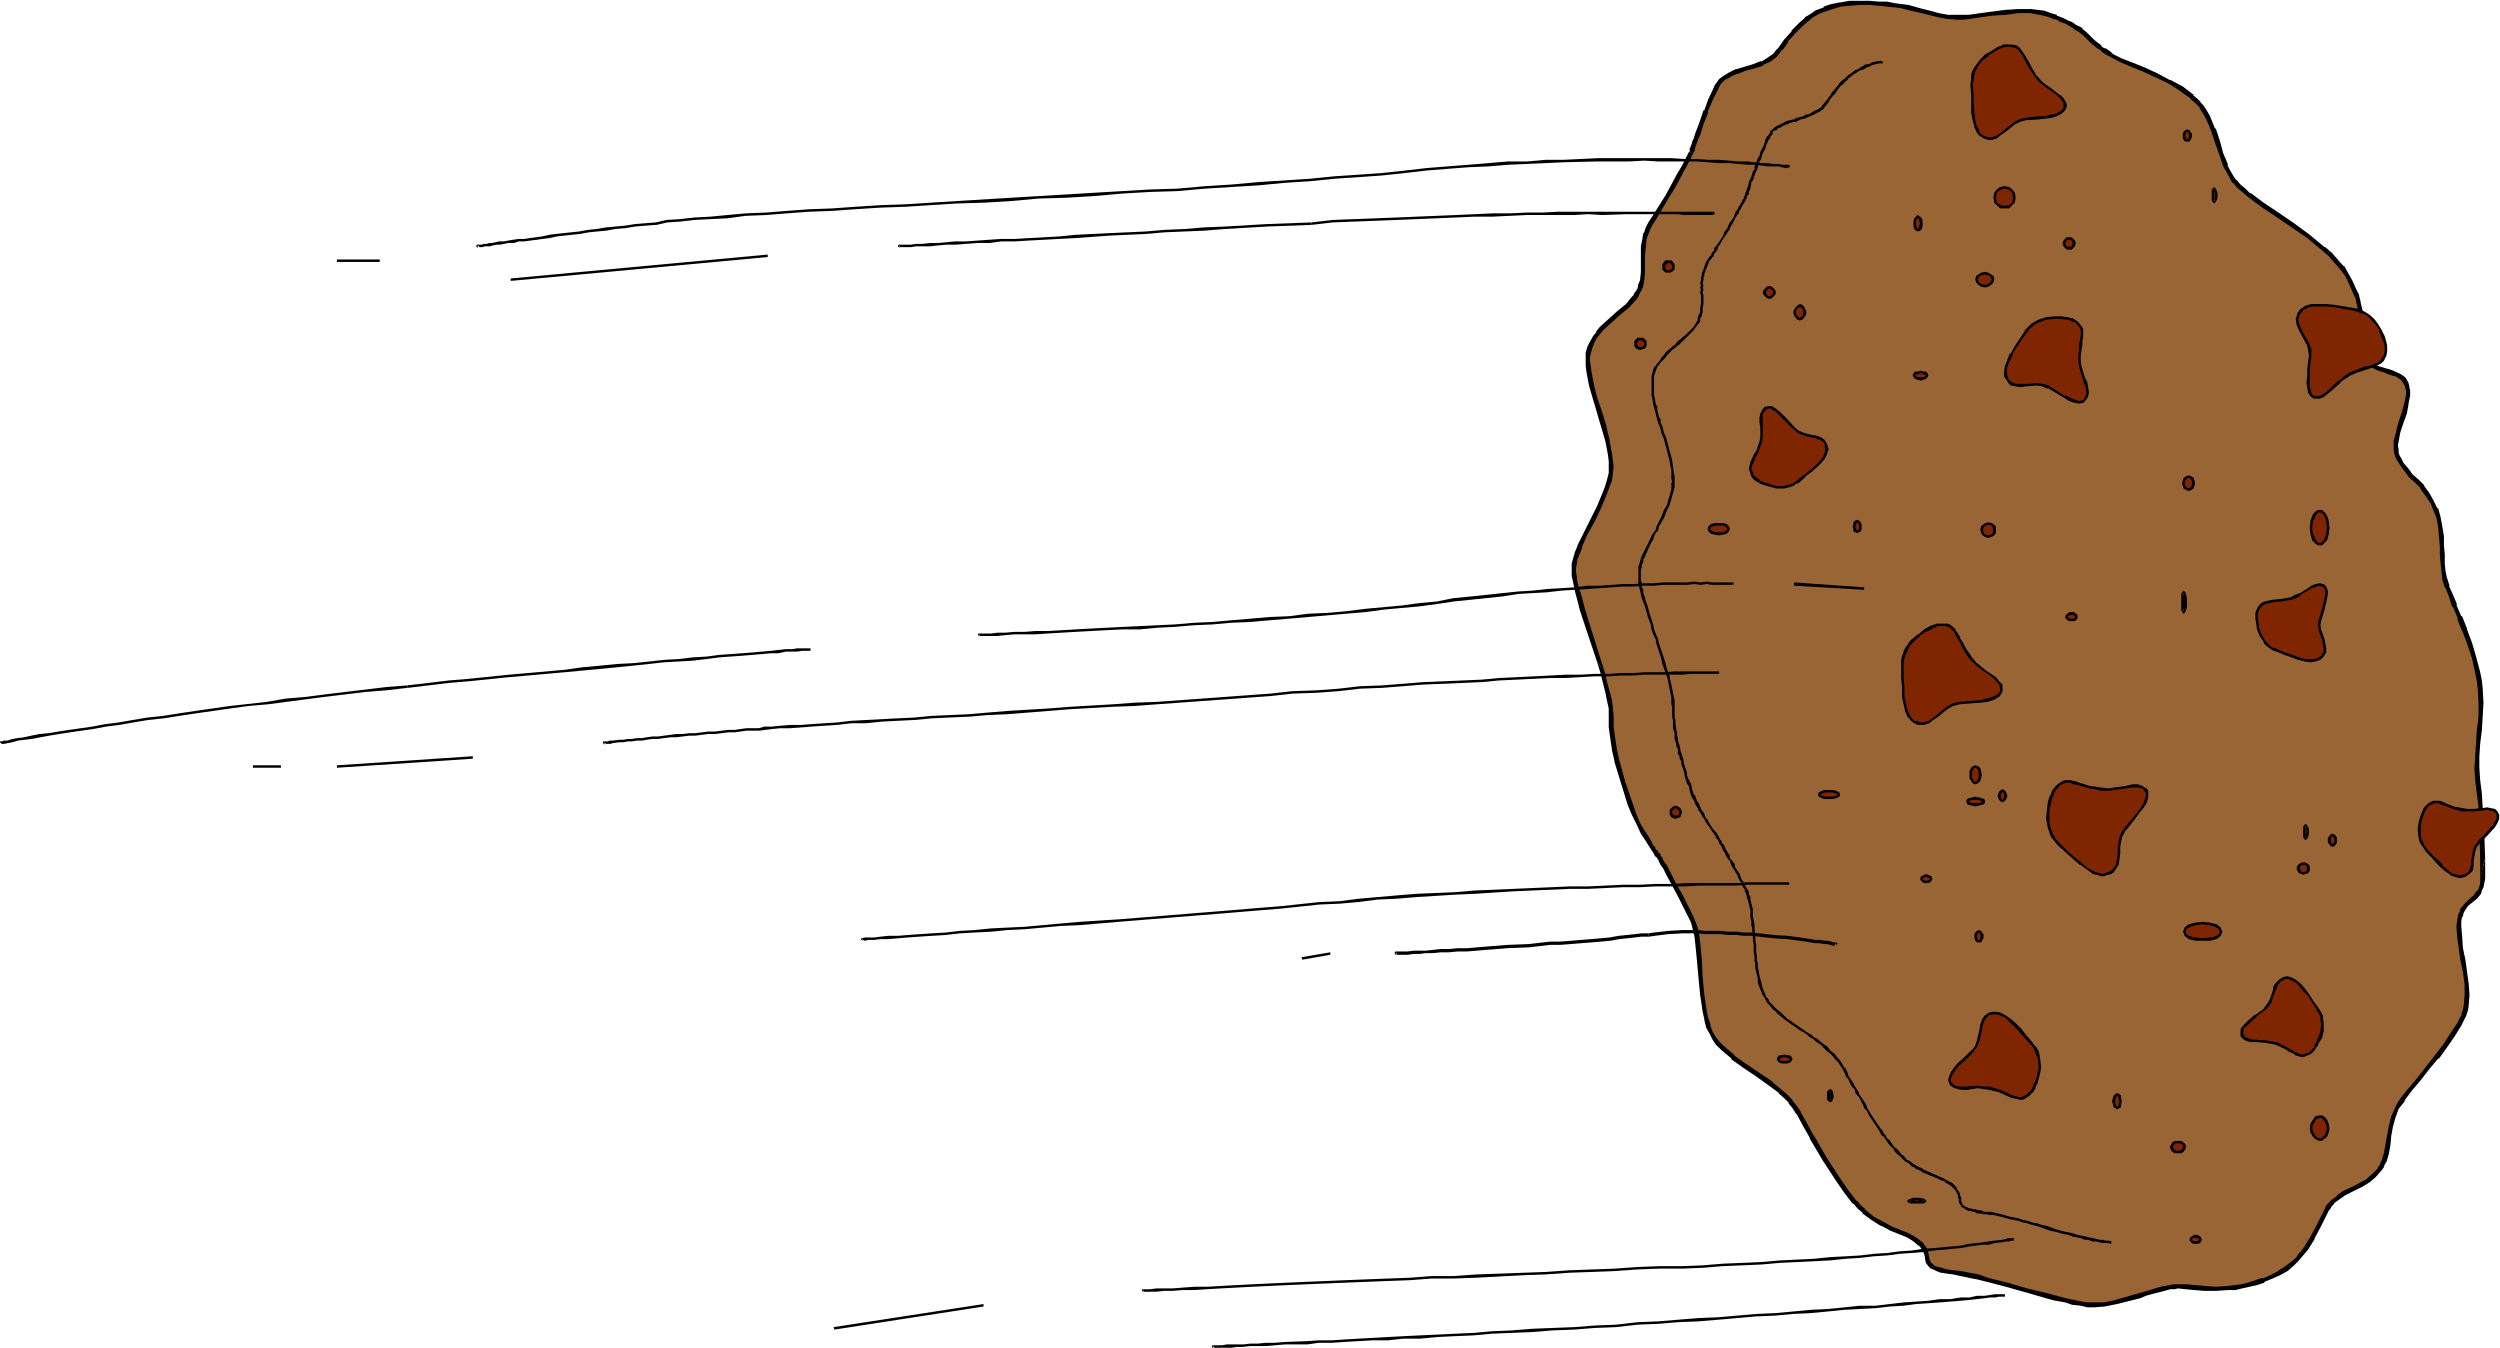 <svg xmlns="http://www.w3.org/2000/svg" fill-rule="evenodd" height="264.396" preserveAspectRatio="none" stroke-linecap="round" viewBox="0 0 3035 1636" width="490.455"><style>.pen1{stroke:none}.brush2{fill:#000}.brush3{fill:#7f2600}</style><path class="pen1" style="fill:#996534" d="M2053 186v-1l1-2 1-4 1-4 2-5 3-7 5-13 5-15 6-14 2-6 3-6 3-4 2-4 2-4 3-2 8-5 9-3 10-3 10-4 10-3 8-5 4-2 4-3 3-4 3-4 7-9 9-11 10-10 6-5 7-5 7-4 8-4 9-3 10-2 11-2h36l10 1 9 1 9 2 7 1 14 3 12 4 11 2 11 2 13 1h6l7-1 14-1 15-3 15-1 16-1h15l16 2 8 2 7 3 7 3 6 3 6 3 4 2 7 5 5 4 9 9 6 5 3 3 4 3 5 3 5 3 12 6 13 5 15 7 15 7 15 7 15 9 13 10 6 5 5 6 5 7 4 7 6 14 5 15 5 15 5 14 3 7 4 6 4 6 5 6 6 5 7 6 7 5 9 6 8 6 9 7 20 12 19 14 18 15 8 7 7 8 7 8 6 8 5 9 4 9 3 9 3 8 3 17 3 16 1 14v6l1 5 1 5 1 5 1 3 2 2 5 4 6 2 7 2 7 3 7 2 6 4 3 2 2 3 2 3 1 4 1 4v5l-2 11-3 11-4 12-3 11-3 12-1 5 1 5 1 5 1 4 5 8 6 8 5 7 7 6 7 7 5 8 6 9 5 10 3 11 3 11 1 11 1 11v22l2 10 1 9 3 10 4 10 5 13 6 13 6 15 6 17 5 17 5 19 2 9 1 9 1 18-1 17-1 16-1 16-2 16v15l1 15 2 15 1 16 2 32v16l1 15v25l-1 5v4l-2 4-2 3-4 6-5 4-6 5-4 6-2 4-2 5v5l-1 6 1 13 2 14 2 14 2 15 2 14 1 14-1 12-1 6-2 6-2 5-3 6-8 13-9 13-11 14-11 14-10 13-11 13-9 11-4 6-3 5-5 11-2 12-2 11-2 11-2 11-3 9-3 5-2 5-7 7-7 6-7 4-8 4-14 8-8 5-6 5-4 4-2 4-6 10-6 12-7 13-8 14-5 6-6 7-6 6-7 5-8 5-9 5-10 4-9 3-9 3-8 2-9 1-8 1h-29l-12-1-11-1h-19l-11 3-12 4-7 2-7 2-28 8-14 2-13 1h-7l-8-1-10-2-10-2-11-3-11-3-24-7-25-6-24-7-11-3-11-2-10-2-9-1-8-2-6-1-5-1-4-2-3-2-2-2-2-3-2-5v-5l-3-6-2-3-2-3-8-5-8-5-10-5-10-4-11-5-11-7-11-9-6-5-5-6-10-13-10-13-16-26-16-27-8-14-8-15-5-7-5-7-6-6-7-6-14-11-15-10-15-10-13-11-13-11-5-5-5-7-4-7-3-8-3-8-2-9-2-21-2-21-2-21-2-20-1-9-2-9-2-8-3-7-14-25-6-13-7-12-5-9-2-4-2-4-2-3-1-2-1-1v-1h-1v-1l-1-1-2-3-2-2-2-3-5-8-5-9-6-11-5-12-5-12-9-26-7-26-3-14-2-13-2-14v-15l-1-8-1-10-3-10-2-11-3-13-4-12-17-52-4-12-3-12-3-11-2-10-2-8v-14l2-7 2-7 3-7 7-16 8-17 9-16 7-17 2-8 3-8 1-8 1-7-1-8v-8l-4-16-4-17-5-17-6-17-4-16-3-17-1-8v-14l2-7 2-6 4-6 4-6 4-5 11-10 10-9 11-9 8-10 4-5 2-5 2-5 1-5 2-11v-30l2-11 1-5 3-6 2-6 4-7 17-27 7-13 8-12 3-6 3-5 2-5 2-4 1-3 2-2v-2h1z"/><path class="pen1 brush2" d="m2055 187 1-1v-2h1l1-4 1-5v1l2-5v-1l3-6 4-13 6-15h-1l6-14 3-6 5-10 2-4 3-3-1 1 3-3 8-4h-1l9-4-1 1 10-4 11-3 10-3v-1l9-4 4-3 4-3 3-4 3-4h1l7-10h-1l9-10 10-10 6-5 6-5 7-4 8-3 9-3 10-3 11-1h-1l13-1h12-1l12 1 9 1 10 1 8 1 8 2h-1l14 3 12 3 12 3 11 2 13 1h6l8-1 13-2 15-2 16-1 15-2h15l16 3h-1l8 2 7 3v-1l7 4 6 2 5 3 5 3h-1l7 4 5 4 9 9 6 5 4 3v-1l4 4 4 3 6 3 11 6 14 6 15 6 15 7 15 7 14 9 14 10h-1l6 5 6 6h-1l4 6 4 7 6 14 5 15 5 14 5 15 4 7 4 7 3 6h1l5 6 6 5 7 6 8 6 8 6 9 6 9 6 19 13 19 13 18 15 8 7 7 8 7 8 6 8 4 8 4 9 4 9v-1l2 9 4 16 2 16 1 14v6l1 6 1 5 1 4 2 4 2 3 6 4 6 3 7 2 7 3 7 2-1-1 6 4 3 2h-1l2 2 2 4v-1l1 4v-1l1 5v-1 5l-2 10-3 11-4 12-3 11v1l-3 11v11l1 6 2 5 5 8 5 7 1 1 5 7 7 6 7 7h-1l6 8 6 9v-1l4 10 4 10 2 11 1 12 1 11v-1 11l1 11 1 10 1 9v1l3 9 1 1 4 10 4 13h1l6 14h-1l6 15v-1l6 16 6 18 4 18 2 10 1 9v-1l1 18v17l-2 16-1 16-1 15v1l-1 15 1 15 2 16 2 15 1 32 1 31v25-1l6-24-1-31-2-32-1-16-2-16-1-15v1-15l1-15 2-16 1-16v-1l1-17-1-18-1-9-2-10-5-19-5-17-6-16v-1l-6-15h-1l-6-14h1l-5-12-5-11 1 1-3-10v1l-2-9-1-10v-11l-1-11v-11l-2-12-2-11-3-11h-1l-5-10-5-9-6-8v-1l-7-7-7-6-5-7-6-7-4-8v1l-2-5v1-5l-1-6v1l1-5 2-11 4-12 4-11 2-11v-1l2-10v-6l-1-4v-1l-1-4-2-4-2-3-3-2-1-1-6-3-7-3-7-2-7-2-5-2-5-4v1l-2-3 1 1-1-3-1-5v1l-1-5-1-6v1-7l-2-14-2-16-4-16v-1l-2-8v-1l-4-8-4-9-5-9-5-9h-1l-7-8-7-8-8-7h-1l-18-15-19-14-19-13-9-6-9-6-8-6-8-6v1l-6-6-6-5-5-6v1l-4-6-4-7-3-6h1l-6-14-4-15-5-15h-1l-6-15-4-7-4-6-1-1-5-6-6-5v-1l-13-10-15-8h-1l-15-8-15-7-15-6-13-5-12-6h1l-5-4-5-3v1l-4-3v-1l-4-3 1 1-6-5-9-9-5-4v-1l-8-4-4-3-5-2-6-3-8-3v-1l-7-2-8-3-16-2h-16l-16 1-15 2-15 2-14 2h-26 1l-11-2-11-3-12-3-14-4-8-1-8-1-10-2h-10l-11-1h-25l-11 2h-1l-10 2-9 3v1l-8 3h-1l-7 5-7 4v1l-6 5-10 10v1l-9 10-7 10-3 3-3 4-4 3 1-1-4 3-8 5v-1l-10 4-10 3-10 3h-1l-8 4-8 5-4 3-2 3-3 4-5 11-3 6-5 14h-1l-5 15-5 13-2 7v-1l-2 5v1l-2 5-1 3h1l-1 2-1 1 1-1 4 3z"/><path class="pen1 brush2" d="M3011 1066v6l-1 4v-1l-1 4-2 3v-1l-4 6-5 4-6 6-5 6-1 4-1 1-1 4-1 5v1l-1 6 1 13 2 15 2 14 3 14 2 15v-1 14l-1 12-1 6-2 5h1l-3 5-3 6-8 12-9 14-10 13-11 14-10 13-11 13-9 11-4 6-3 6-5 11-3 12-2 11-2 11-2 11-3 10v-1l-2 5-3 4h1l-7 7-7 6h1l-8 4-7 4-15 7-7 5v1l-7 5-4 4-3 4v1l-5 10-6 12-7 13-8 13-5 7v-1l-5 7-7 6 1-1-8 6-8 5h1l-10 5-9 4v-1l-9 3-9 3-8 2-8 1-8 1-15 1-14-1h1l-12-1-11-1h-15l-5 1-11 2-13 4-7 2-7 2-28 8h1l-15 3h1-20l-8-1-9-2-10-2-11-3-11-3-25-6-24-7-24-6-11-4-11-2-10-2-9-1-8-1-7-2h1l-5-1-4-1-2-2-2-2v1l-2-4v1l-1-5-1-5-2-6-2-3-1-1-2-3-8-6-9-5-10-4-10-4-11-6-11-6-11-9h1l-6-5-5-6v1l-10-13-9-13-17-26-16-28v1l-8-15-8-14v-1l-5-7-5-6v-1l-6-6-7-6-14-12-15-10-15-10-14-10h1l-13-11-5-5-5-6-4-7-3-8 1 1-3-9v1l-2-10-3-20-2-21-1-21-2-21-1-9-2-9-3-8-3-7-13-26-7-12-6-12-5-10-3-4-2-3-1-3-2-2v-2l-2-2v1l-1-2-1-2h-1l-2-3h1l-3-3-4-8-6-9-6-10-5-12-4-12-9-26-7-26v1l-3-14-2-13-2-15v1-15l-1-8v-1l-1-9-3-11-3-11-3-13-9-11 4 13 3 12 3 12 2 10 2 9v23l2 14 2 14 3 13v1l8 26 8 26 5 12 6 12 5 11 6 9 5 8 2 3 2 3 1 2 1 2 2 2v-1l1 2 1 2v-1l1 3 2 4 3 4 5 10 6 11 7 13 13 26 3 6 2 8 2 8 1 9 2 20 2 22 2 21 3 20 2 9v1l2 8v1l4 7 4 8 4 6 1 1 5 5 13 11v1l14 10 15 10 14 10 15 11h-1l7 6 6 6h-1l5 6 5 8v-1l8 15 8 14v1l16 27 17 26 9 13 10 13h1l5 6 6 5v1l11 8 11 7h1l11 6 10 4 10 4 8 5 7 6v-1l2 3 2 3v-1l2 6v-1l1 5v1l1 5 3 4 3 3 3 1 4 2 5 2h1l6 1 8 1 9 2 10 2h-1l11 2 12 3 23 6 25 7 24 7 11 3h1l11 2 9 3h1l9 1 8 2h8l13-1 15-3 28-7 7-3 7-2 12-3 11-3h5l4-1 9 1 11 1 12 1h14l15-1h9l8-2 9-2 9-2 9-3v-1l10-4 9-4 9-5 7-6 6-6 6-7 6-7 8-13v-1l7-13 6-12 5-10v1l3-5-1 1 4-4h-1l7-5 7-5 14-7 8-4 8-5 7-6 7-8 3-4v-1l2-4 1-1 3-10 2-11 1-11 2-11 3-11 4-11 4-5 4-5h-1l9-12 11-13 10-13 11-13h1l10-14 9-13 8-13 3-6 3-6 2-6 1-6v-1l1-12-1-14-2-14-2-15-3-14-1-15v1l-1-13v-6l1-5v1l2-5-1 1 2-4 4-6 6-5 5-4 5-6 1-4 2-4 1-5 1-5v-25l-6 24z"/><path class="pen1 brush2" d="m1948 815-4-12-20-64-3-12-3-10-3-10-1-9v1l-1-7 1-7v1l1-7 3-7 3-8-1 1 7-16 9-16 8-17 7-17 3-8 3-8 1-8v-1l1-7-1-8-1-8-3-16v-1l-4-17-5-17-6-17-4-16-3-16-1-8-1-7 1-7v1l2-7 2-6 3-6 4-5 4-5 11-10 10-9 11-9 9-10 3-5v-1l3-5 2-5v-1l1-5 1-10v-21l1-10 1-11v1l2-6v1l2-6 3-6 4-6 16-27 8-13 7-13 3-6 3-5 8-16-1 1 1-1-4-3-1 1-8 16-3 5-3 5-7 13-7 13-17 27-4 6-3 6-2 6-1 1-1 5v1l-2 10v31l-1 10-2 5v-1l-1 6-3 5v-1l-3 6v-1l-8 10-11 9-10 9-11 10-4 5v1l-4 5-4 7-3 6-2 7v16l1 8 3 16 5 17 5 17 5 17 5 17 3 16 1 8v-1 15l-2 8-2 7-3 8-7 17-8 16-8 16-8 16v1l-3 7-2 7-2 7v15l2 9 2 10 3 11 3 12 21 63 9 11zm615 692h1l-4-1h-4l-3-1h-4l-4-1-4-1-5-1-4-1-5-1-5-1-6-2-5-1-5-1-11-3-5-2-6-2-5-1-6-2-6-1-5-2-6-1-5-2-5-1-6-1-10-3-5-1-4-1-4-1h-9v3h4l4 1h4l5 1 4 1 11 3 5 1 5 1 6 2 5 1 6 2 5 1 6 2 5 2 6 2 5 1 11 3 6 1 5 2 5 1 5 1 5 2h4l5 2h4l5 1 3 1h8l3 1v-3z"/><path class="pen1 brush2" d="M2408 1471h1l-5-2h-3l-3-1h-2l-3-1h-2l-2-1-2-1h-1l-1-1-2-1v-1l-1-1v-1l-1-1v-5l-1-1v-1l-1-4-2-3-1-1-1-3-1-1-3 2 1 1 2 2 1 2 1 2 1 3v2l1 1v4l1 2 1 2h1v2l2 1 2 1 2 2h1l2 1h2l3 1h2l3 2h4l4 1v-3z"/><path class="pen1 brush2" d="m2374 1440-4-4-2-1-2-1-2-1-2-1-3-2-3-1-2-1-2-1-5-2-2-1-2-1-3-1-4-2-3-2-3-1-2-1-3-2-2-1-5-4-3-1-4-5-3-2-2-3-5-5-2 3 4 5 3 2 2 2 5 5 4 2 4 4 3 1 2 2 3 1 2 1 3 2 2 1 3 1 2 1 2 1 3 1 5 2 2 1 2 1 2 1 4 1 1 2 3 1 1 1 2 1 3 3 3-2z"/><path class="pen1 brush2" d="M2301 1393v1l-3-4-2-3-2-3-3-2-2-4-2-2-2-4-2-2-2-3-2-3-2-3-2-3-2-3-2-3-3-5-2-4-1-3-2-3-2-3-2-3-2-3-1-3-2-3-2-3-2-4-2-3-4-6-1-4-2-4-1-2h-1l-2 2 1 2 2 4 1 3 3 3 1 3 2 4 2 3 3 3v3l3 4 2 2 2 4 1 2 2 4 1 3 3 3 3 6 2 3 2 3 2 3 2 3 2 3 2 3 1 2 2 4 3 2 2 3 2 3 3 4 2 2 3 3v1l2-3z"/><path class="pen1 brush2" d="m2239 1296-4-7-3-4-2-2-3-4-3-2-3-3-2-3-7-5-6-5-4-2-3-3-4-2-3-2-7-5-3-2-3-2-4-3-3-2-3-2-5-5-3-3-3-2-3-3-5-5-2-2-1-3-3 2 1 2 3 3 5 6 3 2 2 3 3 2 6 5 3 2 4 3 3 2 3 2 4 3 7 4 3 2 3 3 4 2 3 3 6 4 6 6 3 3 3 2 3 3 2 3 3 3 2 2 5 8 2-2z"/><path class="pen1 brush2" d="m2147 1213-3-3-1-3-3-7-2-8-1-4-1-4-1-5-1-5v-4l-1-4v-5l-1-5v-9l-1-6v-4l-1-10v-5l-1-5-1-4v-9l-1-4-2-8v-3l-2-4v-3l-2-3-3 2 1 2 1 3 1 4 1 3 2 8 1 4v9l1 4v4l1 5 1 10v4l1 6v9l1 5v5l1 5v4l1 5 1 4 1 4v5l3 8 3 7 2 3 2 4 3-2z"/><path class="pen1 brush2" d="m2121 1079-2-3-1-3-2-3-2-3-1-3-1-3-2-3-2-3-2-3v-3l-4-5-2-2v-4l-2-2-1-2-2-3-2-5-1-1-2-2v-2l-2-2v-1l-2-3v-1l-1-1-1 2v-4l-2 2v1l1 1v2l2 2 1 2 1 2v1l2 2 1 2 1 2 1 3 2 2 1 3 1 2 2 3 2 2 1 3 1 3 2 3 2 3 1 2 2 3 1 3 2 4 2 2 1 4 1 2 3 4h-1l3-2z"/><path class="pen1 brush2" d="m2083 1015 2-3-1-1-1-1-1-1-1-1-3-4-3-5-1-2-1-2-2-2-1-2-1-3-1-2-2-2-1-2-1-3-2-4-2-3-1-3-1-3-2-2-1-4-1-2v-2l-3 1v-1 3l1 3 1 4 1 2 2 3 1 2 1 3 3 5 1 3 2 2 1 2 1 2 1 2 2 2 1 3 1 1 1 2 4 5 3 5 1 1 1 2 1 1 1-3v4z"/><path class="pen1 brush2" d="m2054 956-1-4-1-2-2-4-1-2-1-3v-3l-2-6-1-3-1-3v-3l-1-3-1-3-1-3-1-3v-2l-1-4-1-3-1-3v-3l-1-3v-3l-1-4v-2l-1-6v-4l-1-3v-13h-3v13l1 3v10l1 3 1 3v7l1 3 1 3v3l2 3v6l2 3v3l2 3v3l1 3 1 3 2 6v2l1 4 1 3 1 3 2 3 1 3 3-1z"/><path class="pen1 brush2" d="M2033 858v-8l-1-4-1-5-1-5-1-5-1-4-1-6-2-5-2-6-1-5-2-6-4-12-2-6-1-5-3-7-2-5-1-6-2-6-2-6-3-11-2-5-1-5-2-5v-4l-2-4v-5l-1-3v-6h-3v10l1 5 1 4 1 4 1 5 2 5 2 5 3 11 2 6 2 5 1 6 2 6 3 6 1 6 2 6 4 12 1 6 2 5 2 6 2 5 1 5 1 5 1 5 1 5 1 5v7l1 5v-1h3zm-41-160v-6l1-3v-3l2-4v-3l2-3 1-3 5-11 2-4 2-3 1-4 2-4 3-3 1-5 2-3 2-4 2-3 3-8 2-4 2-4 1-4 1-3 1-4 1-3 1-4 1-4v-6h-3v-1l-1 3v7l-1 4-1 3-1 4-1 3-1 4-2 4-2 3-3 8-2 4-2 4-2 4-1 4-2 3-3 4-1 3-2 4-2 4-5 10-2 4-1 3-1 4-1 3-1 3v10h3z"/><path class="pen1 brush2" d="M2033 585v-7l-1-4-1-8-1-7-1-4-1-4-1-3-1-4-1-4-1-4-1-4-3-7-1-4-1-4-2-4v-4l-2-3-2-8v-4l-2-4-1-7-1-3v-14h-3v14l1 4 1 7 1 4 1 3 2 8 1 4 1 4 2 4 1 3 1 5 3 7 1 4 1 4 1 3 1 4 1 4 1 4 1 4 1 7 1 3v11l1 4h3zm-25-119v-10l1-2 1-4 1-2 1-3 2-2 2-3 4-4 2-2 2-3 3-3 4-4 3-2 2-2 3-2 4-4 3-3 2-2 2-2 2-2 2-2 2-2 2-3 3-4 2-2 1-2v-1l-3-1h1l-2 2-1 2-3 5-2 2-2 2-2 2-2 2-2 2-3 2-2 2-5 4-2 3-3 2-2 2-5 4-2 2-2 3-2 2-2 3-2 3-2 2-2 3-2 2-1 3-1 4-1 3v10h3z"/><path class="pen1 brush2" d="M2064 389v-3l2-2v-2l1-3v-5l1-5v-11l-1-2v-2l1-2-1-3 1-2-1-3 1-4v-3l1-2v-2l2-6 1-2 2-5 1-3 2-2 2-3-2-2-2 2-2 3-2 3-2 6-1 3-2 5v2l-1 3v3l-1 4 1 3-1 2 1 3-1 2v2l1 2v11l-1 5v5l-1 2-1 2-1 3v3-1l3 1z"/><path class="pen1 brush2" d="M2079 312h1l1-4 2-2 2-3 1-4 2-2 2-4 2-3 2-3 2-3 4-6 1-3 2-3 3-6 1-2 2-3 2-2v-2l2-3 1-2 1-2 1-2 1-1 1-2 1-1v-2h1l1-2-1 1v-3h-2l-1 1v2l-1 1-1 1v2l-2 2v2l-2 1-1 3-1 2-2 2-1 3-1 3-1 2-4 5-2 4-1 3-4 5-1 4-2 3-2 3-2 3-2 3-3 3v3l-3 3-1 4v-1l2 2z"/><path class="pen1 brush2" d="m2120 241 1-2v-1l1-1 1-1v-3l2-4v-2l1-3v-3l2-2 1-3 2-6 2-4 1-3 1-4 1-3 2-3 1-4 1-3 1-2 2-3 1-4 2-5 1-2 2-2v-2l3-3-3-2-1 1-1 2-2 2-1 2-1 2-1 4-1 3-1 2-2 3-1 3-1 4-2 3-1 3-1 3-2 4v4l-2 2-2 7-1 2-2 4v2l-1 3-1 3-1 3-1 2v1l-1 2v2l2-1v3z"/><path class="pen1 brush2" d="M2152 163v-3l3-2h2l1-2 3-1 2-1 1-1 3-1 1-1h3l1-2h3l2-1h3l2-1 2-1 2-1 5-1 2-1 2-1 3-1 2-1 2-1 2-1 4-2 2-1 1-1 2-1 1-1-3-2h1l-3 1-1 1-2 1-4 2-2 1-1 1-2 1-2 1h-3l-2 2-5 1-2 1h-3l-1 2h-3l-2 1h-2l-3 1-2 1-2 1-2 1-2 1-2 1-4 2-1 1-1 1-4 3v3-1l3 2z"/><path class="pen1 brush2" d="m2214 132 1-2 1-1 4-5 1-2 1-2 2-2 1-2 2-1 2-3 4-6 2-2 3-2 2-3 2-1 2-3 2-1 2-2 3-2 3-2 3-2 3-1 3-1 3-2 3-1 4-2 4-1 4-1h5l-1-3h-5l-4 1-4 1-3 2h-4l-3 2-4 2-2 2-4 1-2 2-3 2-3 2-2 2-3 3-2 1-2 2-2 2-2 3-5 6-2 2-1 2-1 2-2 2-1 2-2 2-3 4-2 2-1 2 3 2z"/><path class="pen1 brush3" d="m2432 56-1 1-2 1h-3l-6 4-8 5-7 6-3 4-3 4-2 5-2 5-1 6v18l1 11v11l1 9 2 8 3 6 2 3 3 2 2 1 4 2h6l5-2 6-3 5-4 11-9 6-3 8-2 16-2 8-1 7-1 7-2 5-2 3-3 2-2v-5l-1-3-2-4-5-4-5-4-5-4-6-4-6-5-5-5-7-12-4-6-2-5-3-5-3-4-3-3-3-2-6-2h-4l-4 1h-1z"/><path class="pen1 brush2" d="m2431 54-1 2v-1l-2 1-3 1-6 4-7 4h-1l-7 7-3 4-3 4-3 5-2 5v7l-1 6 1 12v22l2 10 2 7v1l3 6 2 3 3 2 3 2 3 1 4 1h3l6-2 5-4 6-4 11-9 6-3 7-2 16-1 8-1 8-1 6-2 6-3 4-4 1-2 1-2v-4l-1-2-3-5-4-4h-1l-5-4-5-4-6-4-6-5-5-6v1l-7-12-3-6-3-5-3-5-3-4-2-3-4-3-6-1h-10 1-2l1 4h1l1-1h-1 8l6 1h-1l4 2h-1l3 3 3 4 2 4 3 6 3 5 8 12 5 6 6 5 6 4 6 4 5 4h-1l5 4h-1l3 4v6l-1 2v-1l-3 4v-1l-5 3-6 1-8 2h1-8l-16 2h-1l-7 2-7 4-11 9-5 4-5 3-6 2h1-3l-3-1-3-1-3-1h1l-3-2-2-3h1l-3-6v1l-2-8-1-9-1-11v-11l-1-12 1-6 1-6 1-5 3-4h-1l3-4 3-4 8-6h-1l8-5 6-4-1 1 3-1 2-1 2-1-1 1-1-4z"/><path class="pen1 brush3" d="M2515 388h-1l-1-1h-2l-2-1-7-1h-8l-9 1-9 3-5 3-4 2-4 4-4 5-6 9-6 9-5 9-4 7-3 7-1 7 1 5 1 3 2 3 2 2 2 2 6 2h11l14-1 7 1 6 2 14 8 7 4 6 3 6 2 5 1 4-1 2-1 2-1 2-4v-11l-2-6-2-6-4-13-1-7v-13l1-6 1-6 1-5v-4l-1-4-1-3-4-5-4-3-2-1h-1z"/><path class="pen1 brush2" d="M2514 386h1-2l-2-1h-2l-7-1h-8l-10 1-9 3-4 2-5 3-4 4-4 4v1l-6 9-6 9-5 9h-1l-3 7v1l-3 7-1 7v6l2 3 2 3 2 3 2 2 6 1 6 1 6-1 14-1 7 1h-1l7 3v-1l20 12 6 4h1l5 2 6 1 5-1 2-2 2-2 2-4 1-5-1-6-1-6-3-6-4-13-1-7v-6l1-7 1-6v-5l1-5v-10l-2-3-4-5-4-3-3-2h-2v3h1-1l1 1 3 1v-1l3 3 4 5-1-1 2 3v8l-1 5-1 5v7l-1 7v6l1 7 4 14 2 6 2 6 1 5-1 5v-1l-2 4 1-1-2 2h1l-2 1-4 1-5-2-6-2h1l-7-3v1l-20-13-7-2-7-1-14 1h-11l-6-2 1 1-2-2-2-2-2-3h1l-1-2-1-6v1l1-6 3-8v1l4-8h-1l5-8 6-9 7-10v1l3-5 4-3 4-3 4-2 9-3 9-1h8-1l7 1h3l2 1h1v-3z"/><path class="pen1 brush3" d="m2944 982-1 1-1 2-1 2-2 5-1 7-1 8v9l2 4 2 4 2 4 3 4 7 8 3 3 4 4 5 6 6 5 6 4 5 2h6l5-1 2-2 2-1 3-4 1-5 1-6 2-11 2-6 3-5 5-6 5-4 4-6 5-4 2-5 2-4 1-4-2-4-3-3-4-1h-10l-12 1-6 1-6-1-12-3-10-3-4-2-4-1-3-1-3 1-5 2-3 3-2 2v1z"/><path class="pen1 brush2" d="M2942 981v1l1-1-1 1-1 2-1 2-2 6-2 7-1 8 1 9 1 5 2 4 3 4 3 5 7 7 6 7 6 6 6 5h1l5 4 6 2 6 1 6-2 2-2 2-1 4-4 1-6v-6l2-11 2-6 4-5v1l4-5 5-5 9-10 3-5 2-5v-5l-2-4-3-3-5-1-5-1-5 1-12 1h-6l-6-1-11-2-10-4-4-2-4-1h-7l-6 3-3 3-2 2-1 1 3 2 1-1 1-2 3-3v1l5-3h-1 6l4 2 4 1 10 4 11 3h13l12-1 5-1 5 1 4 1h-1l3 2 1 3v4-1l-2 4-3 5-4 4-4 5-5 5-5 5v1l-4 5-2 6-2 12v5l-2 5h1l-3 4-2 1-2 2v-1l-5 2h1l-5-1-6-2 1 1-6-4h1l-6-5-6-7-7-6-7-8-3-4v1l-2-5-2-4v1l-1-5v1-17 1l2-7 2-6 1-2v-1l1-1v-1 1l-3-2z"/><path class="pen1 brush3" d="m2808 1275 1-1 1-1 1-2 3-5 3-7 2-8 1-8-1-4-1-5-2-4-2-5-6-9-5-7-5-7-6-6-4-5-5-3-6-1-5 1-4 2-4 3-2 5-2 5-1 6-3 6-2 5-5 5-10 8-10 8-4 4-3 5-1 3 1 4 3 3 4 2 4 1 6 1h12l6 1 6 2 10 4 5 3 5 3 4 2 3 2h6l6-1 3-2 2-2 1-1z"/><path class="pen1 brush2" d="m2809 1276 1-1 1-2 1-2h1l2-5 4-6 2-8v-9l-1-10-2-4-3-5-6-8-5-8-5-7-5-6-6-5-5-3-6-2-5 1-5 3-4 4-3 4v1l-1 5-2 6-2 5-3 5-4 5h1l-11 8h-1l-9 8-4 4-4 5v9l4 4 4 2 5 1h6l12 1h-1l6 1 6 1 11 5 4 2v1l5 2 4 2v1l4 1 3 1h4l5-2 4-2 2-2 1-1-2-2-1 1-2 2-3 2v-1l-5 2h-3 1l-4-1h1l-4-2v1l-4-3-4-2-5-3-10-5h-1l-6-1-6-1-12-1h-6 1l-5-2-4-1h1l-3-3 1 1-1-4v1l1-4h-1l3-4v1l4-4 10-9h-1l11-8 5-5 3-5v-1l2-6 2-5 2-5 2-5v1l3-4-1 1 5-3 5-1h-1l5 2 5 3v-1l4 5 5 6 6 6 5 8 6 9h-1l3 4 2 5v-1 5l1 4-1 8-2 8v-1l-3 7-3 5h1l-1 2-2 1v1l2 2z"/><path class="pen1 brush3" d="m2132 582 1 1h1l1 1 2 1 5 3 7 2 8 1h13l4-2 4-2 5-3 8-6 7-6 7-6 5-5 4-6 3-5 1-5-1-5-3-5-4-3-5-1-11-3-6-1-5-3-5-4-10-10-4-5-5-4-4-4-4-2-4-1-4 2-3 2-1 5-1 5v23l-1 6-4 11-2 5-4 9-1 4-1 3v3l2 5 3 3 2 2z"/><path class="pen1 brush2" d="m2132 584 2 2v-1l2 1v1l6 2 7 2 8 2h9l4-1 4-1 5-2v-1l5-2 8-7h-1l8-6 7-6 5-5 5-6 2-5 2-6-2-6-3-5-4-3-5-2-11-2-6-2-5-2-5-4-9-10-9-9-5-4-5-3h-4l-5 1-3 4-2 4-1 5v6l1 6v12l-1 5-4 12v-1l-3 5-4 9-1 4-1 4 1 3 2 6 2 3 2 2 2 1 2-2-1-2-2-1-3-3h1l-2-5v1l-1-3 1-3 1-4v1l4-9 3-5v-1l4-11 1-6v-28l2-4v1l2-3 3-1h4-1l4 3v-1l4 4 9 9 10 10 5 4 5 3h1l6 2 11 2h-1l5 2 4 2 3 4h-1l1 6v-1l-1 5-2 5-4 5-5 5-7 6-7 6h-1l-7 6-4 3-5 2h1l-5 1-4 1h1-9l-7-2-7-2-5-2-2-1v-1l-2-1v1l-2 2z"/><path class="pen1 brush3" d="m2350 759-2 1-2 1-2 1-7 4-7 5-8 6-3 4-4 5-2 5-2 5-1 6-1 7 1 13v12l1 12 1 9 2 8 4 7 2 3 2 2 3 2 3 1 4 1h3l6-2 6-4 5-4 6-5 6-5 6-4 4-1 4-1 18-1 8-1 8-1 7-2 6-2 2-2 1-2 1-2 1-3v-3l-1-2-3-5-4-4-5-4-7-4-6-5-6-5-5-6-8-12-4-6-3-6-2-5-3-4-3-4-4-2-3-1-3-1h-5l-4 1h-1z"/><path class="pen1 brush2" d="M2349 758h-2 1l-2 1h-1l-2 1-7 4-7 6h-1l-7 6-4 4v1l-3 4-3 5v1l-2 5-1 6v20l1 12v12l2 9 2 9 3 7h1l2 3 2 2 3 2 4 2h8l6-2 5-4 6-4 6-5 5-4 7-4 4-1 4-1h-1l26-2h1l8-1 6-2h1l5-3 3-2 1-2 2-3v-9l-4-4-4-5-6-4-6-4-6-5-6-5-5-6-8-12-3-6-4-6h1l-3-5-3-4v-1l-3-3-4-3-3-1h-13l-1 1h1-2l1 3h1l1-1h-1 12l3 2v-1l3 2h-1l4 4v-1l2 5 3 5 3 5 3 7 8 12 6 6 6 5 7 5 6 4 5 4 4 5v-1l3 5h-1l1 2v-1 5l-1 2-2 2-2 1h1l-6 2h1l-7 2-8 2-26 2-4 1-4 1-7 4-6 5-6 5-5 4-6 4 1-1-6 2h-3l-3-1-3-1v1l-3-2-2-2-2-3-3-6-2-8-2-10v1-12l-1-12v-20 1l2-6 2-6v1l2-5 3-5v1l3-4 8-7h-1l8-5 7-3 2-2h2l2-1h-1l-1-3z"/><path class="pen1 brush3" d="M2493 961h-1v1l-1 3-1 2-2 8-2 8v16l2 5 1 6 3 5 3 5 4 5 10 9 9 8 8 7 8 6 8 4 7 3h7l3-1 3-2 3-2 2-2 3-5 2-7v-7l1-7v-8l3-7 1-4 3-3 11-14 5-7 5-6 3-6 2-6 1-3v-2l-1-3-2-2-2-1-2-2-5-1h-6l-7 1-15 3h-16l-8-1-7-2-12-3-6-2-5-1h-5l-3 1-6 3-4 4-1 3h-1v1z"/><path class="pen1 brush2" d="m2491 961 1-1h-1l-1 4-2 3-2 7-1 9-1 11 1 5v1l1 5 2 5v1l2 5 4 5 4 5 10 9 9 8 8 7h1l8 6 7 5 8 2 3 1 4-1 3-1 4-1 3-2 2-3 4-6 1-6v-1l1-7v-7l1-8v1l2-8v1l2-4 2-4v1l11-14 5-7 5-6 4-6 2-7v-8l-2-3-2-1h-1l-2-2-6-2h-6l-8 2-15 2h1l-8 1-8-1-7-1-7-1-13-4-6-2-5-1h-5l-4 1-6 4-4 4-2 3v-1l-1 2v1l3 1v-2 2l1-1v-1l2-2 3-4 5-3 4-1h-1 5l4 2 6 1 13 4 7 1 8 2h8l8-1 15-2 7-1h6-1l6 1-1-1 3 2h-1l2 2 2 2-1-1 1 2v4l-2 6-3 6-5 7-5 6-11 13v1l-3 3-2 4-2 8-1 8v7l-1 7-1 6-3 5-2 2-3 2-3 1-3 1h1l-4 1-3-1-7-2h1l-8-4-8-6h1l-9-7-9-8-9-9-5-5-3-5-2-5-2-5-1-5v-16 1l2-9 2-8v1l1-2v-1l1-3-3-1z"/><path class="pen1 brush3" d="M2467 1325v-1l1-1 1-2 1-2 3-6 2-8 1-9v-9l-1-5-2-5-2-5-4-4-8-9-7-9-6-7-7-6-6-4-6-3h-6l-5 1-3 1-3 2-2 5-2 5-2 6-2 14-3 6-4 5-11 12-6 5-4 5-4 5-3 5v7l1 2 4 3 4 2h12l13-1h7l7 1 13 4 11 5 5 1 4 2 4 1 3-1 6-2 3-3 2-3h1z"/><path class="pen1 brush2" d="m2469 1325-1 1 1-1v-2 1l2-2v-3 1l3-6v-1l2-7 2-10-1-9-1-6-1-5-3-5-4-4v-1l-7-8-7-9-7-7-7-6-6-4-6-3-7-1-6 1-3 2-3 2-3 5-2 6-1 6-3 13-2 6-4 6v-1l-11 11-6 5-5 6-4 6-2 5-1 4 1 3 1 3 4 3 5 2 6 1h6l13-2 7 1 7 1 12 3 11 5 5 2 5 1 4 1h4l5-3 4-3 2-3v1l1-1 1-1-4-1v1l1-2-1 1-2 2-4 4 1-1-6 3h1-3l-4-1-4-1-5-2h1l-11-5h-1l-12-4h-8l-7-1-13 1h-12 1l-5-2 1 1-3-3-2-2h1l-1-2 1-4v1l2-5 4-5 4-5 6-5 11-11v-1l4-5 3-7 3-13 1-6 2-6 3-4 2-2 2-1 6-1h-1l6 1 6 3v-1l5 5 6 6 7 7 7 8 8 9v-1l3 5 2 5 2 5v-1l1 5 1 9-2 9-2 8v-1l-3 6v1l-1 2h1l-2 1v2-1l-1 1 4 1z"/><path class="pen1 brush3" d="m2897 422-1-2-1-4-2-7-3-8-5-8-3-4-4-4-4-3-5-3-5-2-6-1-12-2-12-2-10-1-9-1-8 1-7 2-6 3-2 3-2 2-1 3v9l3 6 3 6 7 12 2 7v8l-1 16-1 8v14l2 6 2 4 2 1 3 1h4l5-1 5-4 5-4 10-10 6-5 6-3 7-4 6-2 6-2 6-2 5-2 5-1 3-3 3-2 2-5 2-5v-5z"/><path class="pen1 brush2" d="M2898 421v-1l-1-5-2-7-4-8-5-8-3-4-4-4-4-3-5-3-6-3-6-1-12-2-12-2-10-1h-18l-7 2-6 4-2 2v1l-2 2-1 4-1 3 1 7 2 5 3 6 7 13v-1l2 7 1 8-2 16v8l-1 8 1 7 1 6 3 4 2 2 3 1h6l5-2 5-4 5-4 11-10h-1l6-4 6-4 7-3h-1l7-2 6-2 6-2 5-2 4-2 4-2 3-3 3-6 1-5v-6l-3 1v5-1l-1 5-3 5-2 2-3 3v-1l-4 2-5 2-6 1-6 2-6 3h-1l-7 3-6 4-5 5h-1l-11 10-4 4-5 3h1l-5 2h-4l-2-1-2-1-2-4h1l-2-5v-22l2-16v-8l-3-8-7-12-3-6-2-6v1l-1-6v1l1-3 1-3 2-3v1l2-3h-1l6-3h-1l7-2h17l10 1 11 2 12 2 6 2 5 2v-1l5 3 4 3 3 4 4 4 5 7h-1l3 8 3 7 1 5v1l3-1z"/><path class="pen1 brush3" d="M2740 745v6l1 6 1 7 3 8 4 7 3 3 3 3 4 3 5 2 10 3 9 3 8 3 7 2 7 1h6l5-2 4-4 2-5 1-4-1-5-2-6-2-5-1-6-1-6 1-6 2-7 2-7 3-12 1-6-1-4-1-4-3-2-4-2-5 1-4 2-5 3-4 3-6 3-5 3-6 2-11 3-11 1h-4l-4 1-3 1-3 2-3 4-1 4-1 2v1z"/><path class="pen1 brush2" d="m2738 751 1 6 1 7 3 8 5 7v1l2 3 4 3 4 3 5 2h1l9 4 9 3 8 3 8 2 7 1 6-1 6-2 4-4 3-5v-5l-1-6-1-5-2-6-2-5-1-6 1-6 2-6 2-7 3-13 1-6v-4l-2-5-3-3-5-1-5 1-5 2-4 3-5 3-5 3-6 2-5 3-12 2h1l-11 1-5 1-4 1-3 1-3 2-3 4-2 4-1 3v7h3v-7 1l1-3 2-4-1 1 4-4h-1l3-1h-1l3-1 4-1 5-1h-1l11-1 12-2 6-2 5-3v-1l5-3 5-3 5-3v1l4-2 4-1h-1l4 1 3 2-1-1 2 4v4l-1 5-3 13-2 7-2 6-1 7 1 6v1l2 5 2 6 1 5 1 5v4l-3 4h1l-4 3-5 2h1-13 1l-8-2-8-3-9-3-10-4h1l-5-2v1l-4-3-3-3-3-4v1l-4-7-3-7-1-7-1-6h-3z"/><path class="pen1 brush3" d="m2328 279 2-1 1-1 1-3v-6l-1-3-1-1-2-1-1 1-1 1-1 3-1 3 1 3 1 3 1 1 1 1z"/><path class="pen1 brush2" d="m2328 281 3-1 2-2 1-3v-7l-1-3-2-2-3-2-2 2-2 2-1 3v7l1 3 2 2 2 1 1-3-1-1v1l-1-2-1-2v-6l1-2 1-1h1-1 1l1 1v2l1 3-1 3v2l-1 2v-1l-1 1h1l-1 3z"/><path class="pen1 brush3" d="m2434 252 4-1 4-3 3-3 1-5-1-5-3-4-4-2-4-1-5 1-4 2-3 4-1 5 1 5 3 3 4 3 5 1z"/><path class="pen1 brush2" d="M2434 253h5l4-4 3-3 1-6-1-6-3-4-4-3-5-1-6 1-4 3-3 4-1 6 1 6 3 3 4 4h6v-3l-5-1 1 1-4-3v1l-3-4h1l-1-4 1-4h-1l3-4 4-2h-1l5-1h-1l5 1 3 2 3 4h-1l1 4-1 4h1l-3 4v-1l-3 3v-1l-5 1h1v3z"/><path class="pen1 brush3" d="M2512 301h2l2-1 2-2v-5l-2-2-2-1-2-1-3 1-1 1-2 2v5l2 2 1 1h3z"/><path class="pen1 brush2" d="M2512 303h3l2-2 2-2 1-4-1-3-2-2-2-2h-6l-2 2-2 2-1 3 1 4 2 2 2 2h3v-3l-2-1v1l-1-1-2-2h1l-1-2v1l1-3-1 1 2-2 1-1h2-1 3-1l2 1 1 2v-1 3-1 2l-1 2-2 1 1-1-3 1h1v3z"/><path class="pen1 brush3" d="m2410 347 4-1 3-1 2-3v-6l-2-2-3-2-4-1-4 1-4 2-2 2-1 3 1 3 2 3 4 1 4 1z"/><path class="pen1 brush2" d="m2410 349 4-1 3-2 3-3 1-4-1-4-3-2-3-2-4-1-5 1-3 2-3 2-1 4 1 4 3 3 3 2 5 1v-3l-4-1-3-2 1 1-3-3 1 1-1-3v1l1-3h-1l3-2h-1l3-1 4-1h-1l4 1 3 1 1 2 1 3v-1l-1 3v-1l-1 3v-1l-3 2-4 1h1v3z"/><path class="pen1 brush3" d="m2657 595 2-1 2-2 2-2v-6l-2-3-2-2h-4l-2 2-2 3v6l2 2 2 2 2 1z"/><path class="pen1 brush2" d="m2657 596 3-1 3-2 1-3 1-3-1-4-1-3-3-2-3-1-3 1-3 2-1 3-1 4 1 3 1 3 3 2 3 1v-3l-2-1 1 1-2-2-2-2 1 1-1-3 1-3h-1l2-2 2-2-1 1 2-1 2 1-1-1 2 2 1 2v6-1l-1 2-2 2 1-1-2 1v3z"/><path class="pen1 brush3" d="M2414 651h3l2-2 2-3 1-3-1-3-2-2-2-2-3-1-3 1-3 2-2 2v6l2 3 3 2h3z"/><path class="pen1 brush2" d="m2414 653 3-1 4-2 2-3v-8l-2-2-3-2-4-1-4 1-3 2-2 2-1 4 1 4 2 3 3 2 4 1v-3l-3-1 1 1-3-2-1-2-1-3v1l1-3 1-2 3-2-1 1 3-1 3 1-1-1 3 2h-1l2 2h-1l1 3v-1l-1 3h1l-2 2h1l-3 2 1-1-3 1v3z"/><path class="pen1 brush3" d="M2332 460h3l2-1 2-2v-3l-2-1-2-1h-7l-2 1-2 1-1 2 1 1 2 2 2 1h4z"/><path class="pen1 brush2" d="m2332 462 3-1 3-1 2-2 1-2-1-3-2-2h-3l-3-1-4 1h-3l-2 2-1 3 1 2 2 2 3 1 4 1v-4h-4 1l-3-1 1 1-2-2h1l-1-1v1l1-1h-1l1-1v1l3-1h-1l4-1 3 1h-1l3 1-1-1 2 1h-1l1 1v-1l-1 1h1l-2 2 1-1-3 1h1-3v4z"/><path class="pen1 brush3" d="m2185 387 2-1 2-1 2-3v-6l-2-3-2-1-2-1-3 1-1 1-2 3v6l2 3 1 1 3 1z"/><path class="pen1 brush2" d="m2185 389 3-1 2-2 2-3 1-4-1-3-2-4-2-2-3-1-3 2-2 2-2 3-1 3 1 4 2 3 2 2 3 1v-3l-2-1h1l-2-1-2-2h1l-1-3 1-3-1 1 2-3v1l2-2h-1 2-1 3-1l2 2v-1l1 3v-1 6l-1 2-2 1h1l-3 1h1v3z"/><path class="pen1 brush3" d="M2148 361h2l2-2 2-2v-5l-2-1-2-2h-5l-3 3v5l2 2 1 2h3z"/><path class="pen1 brush2" d="m2148 363 3-1 2-2 2-2 1-3-1-3-2-2-2-2-3-1-3 1-4 4-1 3 1 3 2 2 2 2 3 1v-3l-2-1 1 1-2-2-1-2v1-3 1-2 1l3-4-1 1 2-1h-1l3 1-1-1 2 2 2 2-1-1 1 2v-1l-1 3 1-1-2 2-2 2 1-1-3 1h1v3z"/><path class="pen1 brush3" d="m2026 330 2-1 2-1 1-2 1-2-1-2-1-2-2-2h-5l-1 2-2 2v4l2 2 1 1 3 1z"/><path class="pen1 brush2" d="M2026 331h2l3-2 2-2v-6l-2-3-2-2h-7l-2 2-2 3v6l2 2 2 2h4v-3h-2l-2-1h1l-2-2 1 1-1-3v1l1-2-1 1 2-2 1-2v1l2-1h-1l3 1-1-1 2 2 1 2v-1 2-1 3-1l-1 2-2 1h1-3 1v3z"/><path class="pen1 brush3" d="M1991 423h3l2-1 1-2 1-3-1-2-1-2-2-1-3-1-2 1-3 3v5l2 2 1 1h2z"/><path class="pen1 brush2" d="m1991 425 3-1 3-1 2-3v-6l-2-2-2-2h-7l-4 4v6l2 3 2 1 3 1 1-3-3-1 1 1-2-2h1l-2-2 1 1-1-2v1l1-3-1 1 3-3h-1 3-1 2l2 2 1 1v-1 3-1 2-1l-1 2-2 2v-1l-2 1h1l-1 3z"/><path class="pen1 brush3" d="m2688 245 1-1 1-1v-12l-1-1-1-1v1l-1 1-1 3v6l1 3 1 1v1z"/><path class="pen1 brush2" d="m2688 247 2-2 1-2 1-2v-7l-1-3-1-2-2-2-2 2-1 2v12l1 2 2 2 2-3-1-1v1l-1-2v-10l1-2v1l1-1h-3l1 1v-1 2l1 2v6l-1 2v2-1l-1 1h3l-2 3z"/><path class="pen1 brush3" d="m2655 171 2-1 1-1 1-2v-5l-1-2-1-1-2-1-1 1-1 1-1 2-1 2 1 3 1 2 1 1 1 1z"/><path class="pen1 brush2" d="M2655 172h3l1-2 2-3v-5l-2-2-1-2-3-1-2 1-2 2-1 2v5l1 3 2 2h2l1-3h-2l1 1-1-2-1-2v-2 1-3 1l1-2 1-1h-1 2-1 2-1l1 1v2-1l1 3v-1l-1 2v2l-1 2 1-1h-2 1l-1 3z"/><path class="pen1 brush3" d="M2254 645h2l2-1v-2l1-3-1-2v-2l-2-2h-3l-1 2-1 2v5l1 2 1 1h1z"/><path class="pen1 brush2" d="m2254 647 3-1 2-1 1-3v-5l-1-3-2-2-3-1-2 1-2 2v3l-1 2 1 3v3l2 1 2 1 1-3-2-1 1 1-1-1h1l-1-2-1-2v1l1-3 1-2v1-2l-1 1h2-1 2-1l1 1v-1l1 2v3-1 2l-1 2h1l-2 1 1-1-2 1h1l-1 3z"/><path class="pen1 brush3" d="M2087 648h5l3-2 3-1 1-3-1-2-3-2-3-1-5-1-5 1-4 1-3 2v5l3 1 4 2h5z"/><path class="pen1 brush2" d="m2087 650 5-1 4-1 3-3 1-3-1-3-3-3-4-1h-10l-5 1-3 3-1 3 1 3 3 3 5 1 5 1v-4h-5 1l-4-1-3-2 1 1-1-2v1l1-3-1 1 3-2 4-1h-1 10-1l4 1h-1l3 2-1-1 1 3v-1l-1 2 1-1-3 2h1l-4 1h1-5v4z"/><path class="pen1 brush3" d="m2220 969 5-1 4-1 3-1 1-1-1-2-3-1-4-1-5-1-4 1-4 1-3 1-1 2 1 1 3 1 4 1 4 1z"/><path class="pen1 brush2" d="M2220 970h5l4-1 4-2 1-2-1-3-4-2-4-1h-10l-3 1-4 2-1 3 1 2 4 2 3 1h5v-3h-4l-4-1h1l-3-1 1 1-1-2v2l1-2h-1l3-1h-1l4-1h9l4 1h-1l3 1h-1l1 2v-2l-1 2 1-1-3 1h1l-4 1h-5v3z"/><path class="pen1 brush3" d="M2398 950h2l2-2 2-3v-8l-2-4-2-2-2-1-2 1-2 2-1 4-1 4 1 4 1 3 2 2h2z"/><path class="pen1 brush2" d="m2398 952 3-1 3-3 1-3 1-4-1-5-1-4-3-2-3-1-3 1-2 2-2 4v9l2 3 2 3 3 1v-3l-2-1h1l-2-1h1l-2-3v1-8l2-3h-1l2-2-1 1 2-1 2 1-1-1 2 2v-1l1 4v8-1l-1 3-2 1h1l-2 1v3z"/><path class="pen1 brush3" d="M2398 977h4l3-1 3-1v-4l-3-1-3-1h-8l-3 1-2 1-1 2 1 2 2 1 3 1h4z"/><path class="pen1 brush2" d="m2398 979 4-1 4-1 3-1 1-3-1-3-3-1-4-1-4-1-4 1-4 1-2 1-1 3 1 3 2 1 4 1 4 1v-4h-4 1l-4-1 1 1-2-2 1 1-1-2v2l1-2-1 1 2-2-1 1 4-1h-1 8l3 1h-1l3 1-1-1 1 2v-2l-1 2 1-1-3 1h1l-3 1h-4v4z"/><path class="pen1 brush3" d="M2431 972h2l1-2 1-2v-4l-1-2-1-2h-4l-1 2-1 2v4l1 2 1 2h2z"/><path class="pen1 brush2" d="m2431 974 2-1 2-2 1-2 1-3-1-3-1-2-2-2-2-1-2 1-2 2-1 2-1 3 1 3 1 2 2 2 2 1v-3l-1-1 1 1-2-2 1 1-1-2v-4l1-1h-1l2-2-1 1h2l-1-1 2 2h-1l1 1v4l-1 2 1-1-2 2 1-1-1 1v3z"/><path class="pen1 brush3" d="m2799 1018 1-1v-1l1-3v-6l-1-3v-1l-1-1-1 1v1l-1 3v6l1 3v1l1 1z"/><path class="pen1 brush2" d="m2799 1020 2-2 1-2 1-3v-7l-1-2-1-2-2-2-2 2-1 2v12l1 2 2 2 1-3v-1 1l-1-2v-10l1-1v-1h-2l1 1-1-1 1 2 1 2v6l-1 2-1 2 1-1-1 1h2l-1 3z"/><path class="pen1 brush3" d="M2832 1026h1l1-2 1-1 1-3-1-2-1-2-1-2h-3l-1 2-1 2v5l1 1 1 2h2z"/><path class="pen1 brush2" d="m2832 1028 2-1 2-2 1-2v-6l-1-2-2-2-2-1-3 1-1 2-2 2v6l2 2 1 2 3 1v-4h-2 1l-1-1v1-2l-1-2v1l1-3v-2 1l1-2-1 1 2-1h-1l2 1-1-1 1 2v-1l1 2v3-1 2l-1 2v-1l-1 1h1-2 1v4z"/><path class="pen1 brush3" d="M2796 1060h3l2-1 1-2v-5l-1-2-2-1-3-1-2 1-2 1-2 2v5l2 2 2 1h2z"/><path class="pen1 brush2" d="m2796 1062 3-1 3-1 2-3v-6l-2-2-3-2h-5l-3 2-2 2-1 3 1 3 2 3 3 1 2 1 1-3-3-1 1 1-2-2-1-2v1-2 1-3 1l1-2 2-1h-1 3-1 2l2 1 1 2-1-1 1 3v-1l-1 2h1l-1 2v-1l-2 2v-1l-2 1h1l-1 3z"/><path class="pen1 brush3" d="m2515 753 2-1 2-1 1-1 1-1-1-2-1-1-2-1h-4l-2 1-2 1v3l2 1 2 1 2 1z"/><path class="pen1 brush2" d="M2515 754h3l2-1 2-2v-5l-2-1-2-2h-6l-2 2-2 1-1 3 1 2 2 2 2 1h3v-3h-2l-2-1-1-1 1 1-1-2v1l1-2-1 1 1-1h2l2-1 2 1h2-1l1 1v-1 2-1 2-1l-1 1h1l-2 1h-2v3z"/><path class="pen1 brush3" d="M2651 743h1l1-3v-17l-1-3-1-1-1 1v3l-1 4v9l1 4v3h1z"/><path class="pen1 brush2" d="m2651 745 2-2 1-3 1-4v-9l-1-5-1-3-2-2-2 2-1 3v18l1 3 2 2 1-3-1-1 1 1-1-3v1-17l1-3-1 1 1-1h-2l1 1-1-1 1 3v17-1l-1 3 1-1-1 1h2l-1 3z"/><path class="pen1 brush3" d="m2816 661 2-1 2-1 2-2 1-2 2-7 1-7-1-8-2-7-1-2-2-2-2-1-2-1-2 1-2 1-1 2-2 2-2 7-1 8 1 7 2 7 2 2 1 2 2 1 2 1z"/><path class="pen1 brush2" d="M2816 662h3l2-2 2-2 2-2 2-7 1-8-1-9-2-6-2-3-2-2-2-2h-5l-3 2-2 2-2 3-2 6-1 9 1 8 2 7 2 2 2 2 3 2h2l1-3h-2l-2-1-1-2-2-2h1l-3-6-1-7 1-8 3-6h-1l2-2 1-2 2-1h2-1 2-1l2 1 2 2 1 2 2 6 1 8-1 7-2 6-1 2-2 2-2 1h1-2 1l-1 3z"/><path class="pen1 brush3" d="m2338 1071 3-1h2l1-2 1-1-1-2-1-1-2-1h-5l-2 1-1 1-1 2 1 1 1 2h2l2 1z"/><path class="pen1 brush2" d="M2338 1072h3l2-1 2-2 1-2-1-3-2-1-2-1-3-1-2 1-2 1-2 1-1 3 1 2 2 2 2 1h2l1-3h-3 1l-2-1-1-1v1-2 1-1l1-1v1l2-1h-1l3-1h-1l2 1 2 1v-1l1 1v1-1 2-1l-1 1-2 1h-2 1l-1 3z"/><path class="pen1 brush3" d="M2034 992h3l2-2 1-2v-4l-1-2-2-2h-5l-2 2-1 2-1 2 1 2 1 2 2 2h2z"/><path class="pen1 brush2" d="m2034 994 3-1 3-1 1-3 1-3-1-3-1-2-3-2-3-1-3 1-2 2-2 2v6l2 3 2 1 3 1 1-4h-3 1l-2-1-1-2v1-4 1l1-2 2-2-1 1 3-1h-1l2 1-1-1 2 2 2 2-1-1 1 2-1 2h1l-2 2 1-1-2 1h-2 1l-1 4z"/><path class="pen1 brush3" d="m2402 1143 2-1 1-1 1-2v-5l-1-1-1-2h-3l-1 2-1 1-1 2 1 3 1 2 1 1 1 1z"/><path class="pen1 brush2" d="M2402 1144h3l1-2 2-3v-5l-2-2-1-2-3-1-2 1-2 2-1 2v5l1 3 2 2h2l1-3h-2l1 1-1-2-1-2v-2 1-2l1-2 1-1-1 1 2-1h-1l2 1-1-1 1 1v2l1 2v-1l-1 2v2l-1 2 1-1h-2 1l-1 3z"/><path class="pen1 brush3" d="m2674 1141 9-1 3-1 4-1 5-3 1-2v-4l-1-2-5-3-7-3h-18l-7 3-5 3-1 2v4l1 2 5 3 4 1 3 1 9 1z"/><path class="pen1 brush2" d="M2674 1142h9l4-1 4-1 5-4 1-3 1-2-1-2-1-3-5-4-8-2-9-1-9 1-8 2-5 4-1 3-1 2 1 2 1 3 5 4 4 1 4 1h9v-3l-9-1h1-4l-3-2v1l-5-3h1l-2-2 1 1-1-2 1-2-1 1 2-2h-1l5-3 7-2h-1l9-1 9 1h-1l8 2h-1l5 3h-1l2 2-1-1 1 2-1 2 1-1-2 2h1l-5 3 1-1-4 2h-4 1l-9 1v3z"/><path class="pen1 brush3" d="m2570 1345 2-1 1-1 1-3v-6l-1-3-1-1-2-1-1 1-2 1-1 3v6l1 3 2 1 1 1z"/><path class="pen1 brush2" d="m2570 1347 3-2 2-1v-4l1-3-1-4v-3l-2-2-3-1-2 1-2 2-1 3-1 4 1 3 1 4 2 1 2 2 1-3-1-1-2-1h1l-1-2v-6l1-2h-1l2-1 1-1h-1l1 1v-1l1 2v2l1 3-1 3v2l-1 2v-1l-1 1h1l-1 3z"/><path class="pen1 brush3" d="m2644 1399 3-1 3-1 1-2 1-3-1-2-1-2-3-1-3-1-3 1-3 1-1 2-1 2 1 3 1 2 3 1 3 1z"/><path class="pen1 brush2" d="M2644 1400h4l3-2 2-3 1-3-1-3-2-2-3-2h-8l-3 2-1 2-2 3 1 3 2 3 3 2h4v-3h-3 1l-3-2h1l-2-2v1-2 1-3 1l2-2h-1l3-1h-1 6-1l3 1 1 2v-1l1 3v-1l-1 2v-1l-1 2-3 2h1-3v3z"/><path class="pen1 brush3" d="m2665 1509 3-1 2-1 1-1v-3l-1-1-2-1h-5l-2 1-1 1-1 2 1 1 1 1 2 1 2 1z"/><path class="pen1 brush2" d="M2665 1510h3l3-1 1-2 1-2-1-3-1-1-3-2h-5l-2 2-2 1-1 3 1 2 2 2 2 1h2l1-3h-3 1l-2-1-1-1v1-2 1-2 1l1-1h2-1l3-1h-1l2 1h2l1 1-1-1 1 2v-1l-1 2 1-1-1 1-2 1h-2 1l-1 3z"/><path class="pen1 brush3" d="M2816 1383h2l2-1 3-2 2-5 1-5-1-6-2-4-3-3-2-1-2-1-4 2-3 3-2 4-1 6 1 5 2 5 3 2 4 1z"/><path class="pen1 brush2" d="M2816 1385h3l2-2 4-3 2-5 1-5-1-6-2-5-4-4-2-1h-3l-5 1-3 4-3 5-1 6 1 5 3 5 3 3 5 2 1-3-4-1-3-3 1 1-3-5-1-5v1l1-6v1l3-4h-1l3-3 4-1h-1 2l2 1h-1l3 3 2 4v-1l1 6v-1l-1 5-2 5v-1l-3 3h1l-2 1h-2 1l-1 3z"/><path class="pen1 brush3" d="M2327 1460h4l3-1h2l1-1-1-1-2-1h-14l-2 1-1 1 1 1h2l3 1h4z"/><path class="pen1 brush2" d="M2331 1461h4l2-1 2-2-2-2-2-1-4-1h-8l-3 1-3 1-2 2 2 2 3 1h11v-3h-8 1-4l-2-1 1 1-1-1v2l1-1-1 1 2-1h3l4-1 4 1h3l2 1-1-1 1 1v-2l-1 1 1-1-2 1h-3v3z"/><path class="pen1 brush3" d="m2166 1290 4-1 2-1 2-1v-3l-2-1-2-1h-7l-2 1-2 1-1 2 1 1 2 1 2 1 3 1z"/><path class="pen1 brush2" d="M2166 1291h4l3-1 2-2 1-2-1-3-2-2h-3l-4-1-3 1h-3l-2 2-1 3 1 2 2 2 3 1h3v-3h-3 1l-3-1-1-1 1 1-1-2v2l1-2h-1l1-1v1l3-1h-1l3-1 4 1h-1l3 1-1-1 2 1h-1l1 2v-2l-1 2 1-1-2 1h1l-3 1h1-4v3z"/><path class="pen1 brush3" d="M2222 1336h1v-2l1-2v-2l-1-4v-2h-2l-1 2v8l1 2h1z"/><path class="pen1 brush2" d="m2222 1338 2-1 1-2 1-3v-2l-1-5-1-2-2-1-2 1-2 2v10l2 2 2 1 1-4h-1l1 1-1-2v1-8l1-1-1 1 1-1h-2l1 1-1-1 1 1v8-1l-1 2 1-1h-1 2l-1 4zM461 315h-52v3h52v-3zm1802 398-85-6v4l85 5v-3zM574 918l-165 11v3l165-11v-3zm-233 11h-34v3h34v-3zm1888 219 2-3-2-1h-4l-2-1-4-1h-4l-5-1h-6l-5-1-7-1-7-1-7-1-8-1-17-1-8-1-9-1-10-1h-9l-9-1h-10l-9-1h-19l-9-1h-18l-18 1-8 1-9 1-7 1 1 4 7-1 8-1 8-1 18-1h18l9 1h19l9 1h10l9 1h9l9 1 9 1 9 1 17 1 7 1 8 1 7 1 6 1 6 1h5l5 1h4l4 1 3 1h2l2-4v4z"/><path class="pen1 brush2" d="M2001 1133h1-9l-18 2-10 1-11 2-11 1-11 1-13 1-12 1-13 1h-12l-26 3-26 1-12 1-13 1-12 1-12 1h-11l-11 1h-10l-9 1-9 1h-15l-7 1h-15l-1 2 2 3v-4l1 3h13l7-1h7l8-1h9l9-1h10l11-1h11l12-1 12-1 13-1 12-1 26-1 26-3h12l13-1 12-1 13-1 12-1 11-1 11-2 10-1 17-2h9l-1-4zm-386 23-35 6 1 3 34-6v-3zm557-952 1-2-1-2h-8l-5-1h-6l-7-1h-7l-9-1-9-1h-11l-11-1-12-1h-13l-14-1h-15l-16-1h-89l-42 2h-21l-23 2h-23l-24 2-24 2-26 2-25 2-26 3v3l26-3 25-2 26-2 24-1 24-2 23-1 23-1 21-1 42-1h38l18-1 17 1h47l14 1 13 1h12l11 1 11 1h9l9 1 7 1h13l4 1 4 1h4l1-3v3zm-466 3-28 3-28 2-30 2-30 3-31 2-31 2-33 3-32 2-34 3-33 1-34 2-34 2-33 2-34 2-33 2-33 2-33 2-32 2-31 2-30 1-31 2-28 2-28 1-27 2-25 2-25 1-22 2-21 2-19 1-18 2-16 1-13 3v3h1l13-3 15-1 18-2 19-1 21-1 22-3 25-1 25-2 27-2 28-1 28-2 31-2 30-1 31-2 32-2 33-1 33-2 33-3 34-1 33-2 34-3 34-2 33-1 34-3 32-2 33-2 31-3 31-2 30-3 30-2 28-2 28-3v-3zm-910 63-13 1-12 1-13 2-11 1-11 1-12 2-10 1-11 2-19 2-9 1-8 1-9 2-7 1-8 1-6 1h-7l-7 1-6 1-5 1h-6l-4 1-5 1h-3l-3 1h-4l-2 1h-6l-1 2 2 2v-3l2 1-1 1h5l2-1h7l3-1 5-1h4l5-1 5-1h7l6-2h7l7-1 8-1 7-1 8-1 9-2 9-1 19-2 11-2 10-1 11-1 11-2 12-1 12-2 12-1 13-1v-3zm1285-9 1-2-1-2h-189l-19 1h-19l-21 1h-21l-22 1-22 1-48 2-24 1-26 1-52 2-26 3v3l26-3 52-2 26-1 24-1 48-2 22-1h22l21-1 21-1h57l17-1 17 1 30-1h61l9 1h35l1-3v3z"/><path class="pen1 brush2" d="m1592 270-27 1-27 1-51 3-25 1-24 2-24 1-23 2-22 1-22 1-41 2-20 2-18 1-19 1-16 1h-17l-15 1-14 1-14 1h-13l-11 1-11 1h-9l-9 1h-8l-6 1h-15l-1 2 2 2v-3l1 2h13l6-1h17l9-1 11-1h11l13-1 14-1h14l15-2h17l16-1 19-1 18-1 20-1 41-3 22-1 22-1 23-2 24-1 24-1 25-2 51-3 27-1 27-1v-3zm-660 39-312 29v3l312-29v-3zm1172 402 1-3-1-1h-25l-7-1-7 1-8-1-9 1h-29l-11 1h-13l-12 1h-13l-14 1-14 1h-15l-16 2-16 1-17 1-18 2-17 1-19 2-19 2-19 2-21 2-20 4 1 3 20-3 20-2 19-2 19-2 19-3 17-1 18-1 17-2 16-1 16-1 15-1 14-1 14-1h13l12-1h13l11-1h29l9-1 8 1 7-1 7 1h24l1-3v4z"/><path class="pen1 brush2" d="M1745 730h1l-22 2-22 3-22 2-22 2-24 3-23 2-23 1-23 3-24 1-23 2-24 2-22 2-23 1-23 2-21 1-21 1-21 1-20 1-19 1-18 1-34 2h-15l-13 1h-12l-12 1h-9l-8 1h-15l-1 1 2 3v-3l1 2h21l9-1 12-1h25l15-1 34-2 18-1 19-1 20-1h21l21-2 21-1 23-2 23-1 22-2 24-1 23-2 24-2 23-2 23-2 23-2 24-2 22-3 22-2 22-2 22-3-1-3zm-761 60v-3h-16l-6 1h-8l-9 1-9 1-11 1-12 1-12 1-14 1-14 1-15 2-17 1-17 2-18 1-18 2-19 2-20 1-20 2-22 2-21 3-45 4-23 2-49 5-24 2-25 3-26 3h1v3l25-3 25-3 24-2 49-5 23-2 45-4 21-2 22-2 20-2 20-2 19-2 18-2 18-1 17-1 17-2 15-2 14-1 14-1 12-1 12-1 11-1h9l9-2h14l6-1h10v-3 3z"/><path class="pen1 brush2" d="m495 832-26 2-25 3-25 3-25 3-23 3-24 2-23 4-45 5-21 3-21 3-20 3-19 3-19 2-18 3-17 3-16 2-16 3-14 2-14 2-13 2-12 2-11 1-10 2-9 2-8 1-6 1-6 2H5l-3 1H0l-2 1 2 3v-3l2 2H1h4l5-1 5-1 7-2 8-1 9-1 10-2 11-2 12-2 13-2 14-2 14-2 16-3 16-2 17-3 18-3 19-2 19-3 20-3 21-3 21-3 22-3 23-2 23-3 23-3 23-3 25-3 25-3 25-2 26-3v-3zm1592-14v-3h-54l-11 1h-25l-14 1h-14l-16 1h-17l-17 1h-18l-19 1-20 1-20 1-22 1-21 2-23 1-24 1-24 1-25 2-25 2-27 1-26 3-27 2v3l27-2 26-3 27-1 25-2 25-2 24-1 24-1 23-1 21-2 22-1 20-1 20-1h19l18-1 17-1h17l16-1h14l14-1h46l9-1h35v-3 3zm-489 20-29 1-27 3-28 2-27 2-83 6-27 1-27 2-52 3-25 2-50 3-24 2-23 2-23 1-22 1-21 2-21 1-19 1-19 1-18 1-17 2-16 1-15 1-13 1h-13l-12 1-10 1h-9l-7 2v3h1l7-1 8-1 10-1h12l13-1 13-1 15-1 16-1 17-2h18l19-2 19-1 21-1 21-2 22-1 23-1 23-2 24-1 50-4 25-2 52-3 27-1 27-2 83-6 27-2 28-2 27-3 29-1v-3zm-677 46h-15l-7 1-7 1h-8l-8 1-8 1h-8l-16 2h-7l-8 1h-8l-7 1-8 1-7 1h-7l-7 1-6 1h-6l-6 1h-5l-5 1h-5l-8 1h-4l-2 1h-6v2l2 2v-3l1 1v1h6l3-1 8-1h5l5-1h5l6-1h6l6-1 7-1h7l7-1 8-1h7l8-1 8-1h7l16-2h8l8-1 8-1h8l7-1 7-1h15v-3zm1251 190v-3h-51l-13 1h-61l-18 1h-19l-20 1h-20l-21 1-21 1h-22l-46 2-23 1-47 2-23 2-48 2-24 2-23 2-23 2-23 3v3l23-2 23-3 23-1 24-2 48-3 23-1 47-3 23-1 46-2h22l21-1 21-1h20l20-1h37l16-1h45l13-1h51v-3 3zm-546 20-24 1-47 5-25 2-24 2-24 2-25 2-74 6-25 2-47 3-23 2-22 2-22 2-21 1-20 1-20 2-18 1-17 2-17 1-15 1-14 1-12 1h-12l-9 1-8 1h-11l-4 1-1 1 2 2v-3l1 3v-1l2 1 4-1h7l8-1h9l12-1 12-1 14-1 15-1 17-1 17-2 18-1 20-1 20-2 21-1 22-2 22-2 23-1 47-4 25-2 74-6 25-2 24-2 24-2 25-2 47-5 24-1v-3zm819 412v-3h-7l-3 1-4 1-10 1-7 1-7 1-8 1-9 1-9 2-11 1-11 1-11 1-14 1-13 2-15 1-15 2-16 1-17 2-17 1-19 1-20 2-20 1-21 1-23 2-23 1-24 1-24 2-26 1v3l26-1 24-2 24-1 23-1 23-2 21-1 20-1 20-1 19-2 17-1 17-2 16-1 15-2 15-1 13-1 14-2 11-1 11-1 11-1 10-2 8-1 8-1h8l6-2 10-1 5-1h3l3-1h3v-3 3zm-404 31h-27l-26 1-28 2-27 1-28 1-28 2-28 1-56 2-28 2h-27l-26 2-27 1-26 1-25 1-24 1-24 1-23 1-22 1-21 1-19 1-19 1-17 1h-15l-14 1-13 1h-19l-8 1h-9l-1 1 2 3v-3l1 2h-1 16l9-1h10l13-1h14l15-1 17-1 19-1 19-1 21-1 22-1 23-1 24-1 24-1 25-1 26-1 27-1 26-2h27l28-1 56-3 28-1 28-2 28-1 27-1 28-2 26-1h27v-3zm-847 46-182 28 1 3 181-28v-3zm1240-9v-3h-12l-6 1-7 1h-9l-9 2h-11l-12 2h-13l-14 2-15 1-15 1-17 2-17 2h-19l-19 2-20 2-21 1-21 2-22 2-23 1-23 2-23 2-24 1-25 2-24 2-25 1-26 3-26 1-25 2v3l25-2 26-1 26-3 25-1 24-2 25-1 24-2 23-2 23-2 23-1 22-2 21-1 21-2 20-2 19-1 19-1 17-2 17-1 15-2 15-1 14-1 13-1 12-1 11-1 9-1 9-1 7-1h6l5-1h7v-3 3zm-523 37-26 1-25 1-25 2-24 1-22 2-23 1-21 1-21 1-20 1-19 1-18 1-18 1-17 1-15 1h-16l-14 1-27 1-12 1h-11l-10 1h-9l-9 1h-20l-5 1h-12l-1 2 2 2v-3l1 1v1h21l7-1h7l9-1h19l11-1 12-1h27l14-2h16l15-1 17-1 18-1h18l19-2h20l21-2 21-1 23-1 22-2 24-1 25-1 25-2 26-1v-3z"/></svg>
